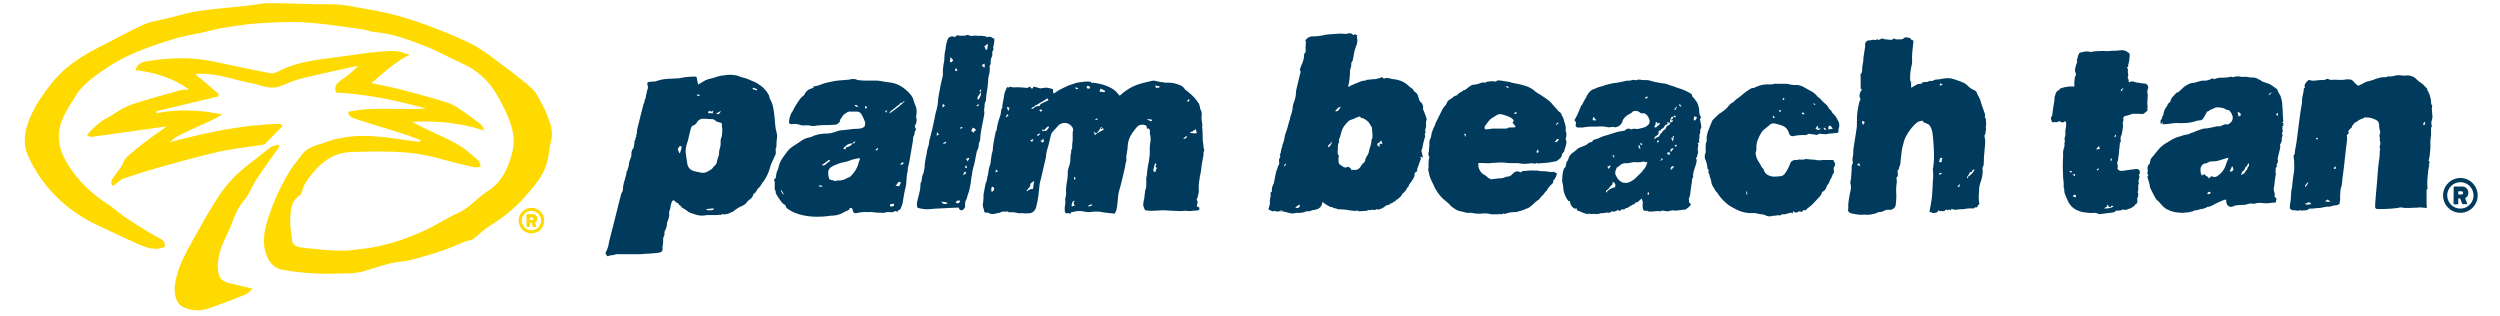 <?xml version="1.0" encoding="UTF-8"?> <svg xmlns="http://www.w3.org/2000/svg" fill="none" viewBox="0 0 443 56"><path d="M94.327 38.965a.208.208 0 00.201-.207.203.203 0 00-.2-.206h-.434v.413h.433zm-1.03-.914c0-.062.05-.118.119-.118h1.018c.39 0 .773.313.773.813 0 .388-.214.582-.421.7l.251.608a.117.117 0 01-.106.168h-.428c-.05 0-.1-.043-.113-.087l-.232-.663h-.246v.632c0 .062-.05.118-.119.118h-.377a.119.119 0 01-.12-.118v-2.056.003zm.867 2.744c.949 0 1.712-.77 1.712-1.711 0-.942-.76-1.705-1.712-1.705a1.7 1.7 0 00-1.713 1.705 1.71 1.71 0 001.713 1.71zm0-3.967a2.265 2.265 0 012.266 2.256 2.262 2.262 0 01-4.525 0 2.262 2.262 0 012.259-2.255zm-64.967 6.917c-1.832.785-3.438.06-5.01-.632-2.353-1.036-4.672-2.15-7-3.247a25.657 25.657 0 01-8.481-6.382c-1.546-1.767-2.728-3.719-3.708-5.805-.78-1.655-.726-3.485-.252-5.162.814-2.865 2.467-5.295 4.318-7.657 2.539-3.247 5.904-5.224 9.474-7.01 2.331-1.17 4.603-2.462 6.988-3.51 1.304-.572 2.784-.76 4.19-1.104 1.809-.444 3.603-.998 5.441-1.27 2.763-.413 5.556-.613 8.334-.92 1.38-.153 2.756-.463 4.135-.478 2.552-.029 5.107.115 7.658.168 1.398.029 2.803-.028 4.198.044 1.056.057 2.109.213 3.149.404 2.363.431 4.745.804 7.07 1.395 2.197.56 4.355 1.298 6.48 2.093 2.34.872 4.66 1.817 6.913 2.887 1.382.657 2.68 1.539 3.915 2.455 2.429 1.796 4.877 3.585 7.142 5.575.937.82 1.468 2.12 2.093 3.256.443.807.77 1.683 1.081 2.553.402 1.129.663 2.264.333 3.497-.276 1.026-.361 2.105-.556 3.156-.537 2.9-2.473 4.999-4.32 7.073-1.738 1.948-3.828 3.553-6.075 4.945-1.005.626-1.825 1.545-2.8 2.234-.42.297-1.03.322-1.533.519-1.304.513-2.577 1.12-3.903 1.564a75.087 75.087 0 01-5.584 1.648c-1.247.316-2.564.354-3.814.664-1.672.413-3.3.997-4.962 1.448a9.074 9.074 0 01-2.1.278c-2.014.05-4.037.144-6.045.038-2.03-.107-4.07-.316-6.062-.695-1.216-.231-2.124-1.195-2.586-2.333-1.103-2.694-.345-5.24.579-7.858a37.822 37.822 0 013.264-6.97c.688-1.138 1.562-2.167 2.367-3.237 1.059-1.404 2.758-1.642 4.254-2.19 2.712-.991 5.568-1.216 8.419-1.032 2.466.16 4.914.591 7.371.901.164.022.324.063.487.069.164.003.327-.025.553-.241-.98-.37-1.945-.782-2.94-1.098-2.901-.92-5.823-1.77-8.714-2.724-.528-.176-1.251-.407-1.267-1.24 4.597-.994 9.198-.215 13.773-.597-5.197-1.423-10.448-2.53-15.897-2.818-.421-.932.006-1.577.855-2.165 1.062-.732 2.049-1.567 3.054-2.534-.418.066-.842.113-1.254.204-2.991.67-5.992 1.304-8.968 2.049-1.235.31-2.41.857-3.604 1.317-1.713.657-3.265-.17-4.883-.479-3.265-.626-6.417-1.896-9.823-1.702-.091.007-.176.041-.302.07l4.123 3.49-.098.441-10.944 2.61.047.37c3.843-.773 7.67-.601 11.598.206-.506.29-.993.619-1.518.866-2.007.945-4.04 1.84-6.036 2.81-.638.309-1.194.794-1.753 1.253 6.41-1.704 12.849-3.09 19.495-3.268.166-.003.339.265.509.413-1.04 1.054-2.027 2.06-3.026 3.056a.94.94 0 01-.487.253c-2.483.388-4.997.629-7.445 1.167-3.352.738-6.668 1.66-9.976 2.577-2.41.667-4.799 1.414-7.168 2.215-.603.203-1.094.738-1.876 1.292-.355-.035-.474-.616-.248-1.03.471-.86 1.134-1.613 1.68-2.44.325-.484.463-1.131.871-1.51 1.081-1.004 2.235-1.93 3.407-2.83 1.2-.92 2.457-1.771 3.777-2.72-4.547.645-8.956 1.274-13.37 1.878-.218.028-.47-.179-.809-.323 1.085-1.254 2.203-2.314 3.633-3.059 1.075-.56 2.03-1.36 3.127-1.864 1.184-.548 2.463-.91 3.72-1.289a269.426 269.426 0 016.08-1.72c.393-.107.818-.1 1.509-.179-2.988-2.061-6.084-3.03-9.465-3.381.38-1.392 1.534-1.508 2.54-1.664 3.801-.598 7.61-.657 11.403.14 3.324.698 6.642 1.424 9.977 2.062.477.09 1.08-.166 1.555-.404 2.768-1.389 5.754-1.883 8.783-2.255 2.825-.344 5.63-.848 8.462-1.095 1.69-.147 3.444-.453 5.119.263.223.094.503.06.798.178-2.564 1.27-4.62 3.166-6.813 5.052 1.87.41 3.63.738 5.358 1.186 2.68.697 5.351 1.435 8 2.24.808.247 1.572.706 2.279 1.179a63.033 63.033 0 013.65 2.655c.34.263.541.707.708 1.19-4.132-1.43-8.32-1.771-12.827-1.58.87.444 1.552.803 2.24 1.141 1.961.951 3.988 1.793 5.87 2.875 1.32.76 2.48 1.817 3.652 2.809.273.231.308.738.452 1.117-.408.04-.848.194-1.225.106a205.233 205.233 0 01-6.524-1.652c-4.987-1.357-10.087-1.182-15.165-1.048-3.78.1-6.184 2.522-8.141 5.44-.374.56-.51 1.276-.764 1.915a.693.693 0 01-.23.31c-1.564.982-1.668 2.611-1.728 4.166-.047 1.236.195 2.477.312 3.72.09.944.813 1.27 1.567 1.354 2.235.256 4.478.506 6.722.585 1.442.047 2.9-.182 4.34-.35 3.607-.423 7.032-1.552 10.331-2.985 2.25-.976 4.308-2.387 6.543-3.4 2.001-.907 3.327-2.634 5.112-3.77 2.76-1.754 3.872-4.535 4.531-7.444.321-1.408.073-3.094-.399-4.495-.666-1.971-1.637-3.88-2.737-5.653-1.376-2.215-3.312-3.913-5.734-5.024-2.338-1.07-4.6-2.333-6.995-3.256-2.728-1.048-5.48-2.096-8.45-2.346-.917-.078-1.803-.444-2.721-.566-3.205-.429-6.407-.957-9.628-1.155-2.746-.168-5.521-.028-8.27.141-2.14.132-4.271.479-6.392.81-1.266.2-2.51.56-3.768.839-1.706.381-3.453.635-5.11 1.163-3.987 1.27-7.968 2.572-11.5 4.927-1.637 1.089-3.277 2.152-4.61 3.613-.355.388-.726.782-.993 1.23-.908 1.526-1.97 3-2.605 4.635-.905 2.337-.685 4.69.579 6.96 1.797 3.229 4.282 5.75 7.368 7.758 1.213.788 2.282 1.792 3.491 2.587 1.895 1.248 3.812 2.477 5.81 3.547.707.379 1.044.704.975 1.555" fill="#FFDA00"></path><path d="M44.751 51.146c-.471.41-.789.854-1.216 1.026-2.26.9-4.522 1.81-6.835 2.559-1.36.44-2.796.337-4.147-.273-1.405-.631-1.854-2.383-1.474-4.517.493-2.762 1.832-5.133 3.161-7.513 1.398-2.503 2.778-5.027 4.349-7.423 1.43-2.18 3.18-4.126 5.285-5.725 1.408-1.063 2.753-2.208 4.173-3.256.34-.25.868-.253 1.31-.372l.18.272c-1.367 1.946-2.772 3.866-4.085 5.85-.823 1.241-1.333 2.724-2.294 3.834-1.424 1.652-1.864 3.714-2.762 5.575-.98 2.033-1.967 4.116-1.785 6.51.11 1.454.569 2.136 1.98 2.48 1.272.31 2.551.597 4.157.973" fill="#FFDA00"></path><path d="M410.373 24.512v.074l.324.163v-.34l-.375.103h.051zm3.154 5.396a.95.95 0 00.301 0 .24.24 0 00.075-.091.242.242 0 00.021-.116c0-.074-.11-.14-.184-.222a8.09 8.09 0 00-.213.437v-.008zm16.07-8.315c-.331.502-.331.502.081.532 0-.177.199-.377-.081-.532zm-21.054 11.582l.507-.798-.066-.081-.331.31c-.051.067-.088.148-.132.214h-.052l.074.377v-.022zm4.411 2.536c-.162-.104-.28-.178-.383-.26-.103-.08 0-.103 0-.147l-.529.325v.074c.162 0 .316.044.47.044.155.009.309.009.464 0l-.022-.036zm-4.47.317v.082c0 .022.176.162.265.162.257 0 .507-.059.793-.096-.044-.089-.066-.192-.124-.222a2.83 2.83 0 00-.464-.148c0 .281-.25.23-.455.222h-.015zm10.939-15.123l-.28-.162c-.419.31-.992.355-1.396.739l-.64.362v.118c-.125.148-.301.266-.316.4 0 .317-.323.384-.463.583a3.03 3.03 0 00-.235.407c.257.192 0 .37-.059.429-.302.192-.118.428-.125.657 0 .43-.081.85-.125 1.28l-.199 1.7c-.073.65-.139 1.3-.213 1.95-.073.651-.184 1.42-.272 2.13-.051.428-.073.857-.147 1.278-.044.288-.154.562-.22.85a1.027 1.027 0 000 .222c-.055.49-.075.985-.059 1.478 0 .274-.133.503-.074.74 0 0 0 .058-.066.073a1.334 1.334 0 01-.735.252 4.39 4.39 0 00-.978.236h-.573c-.353.06-.735.155-1.059.207-.323.052-.595 0-.889.074a5.859 5.859 0 01-1.015.052.228.228 0 00-.125.037c-.316.325-.735.258-1.11.303-.176 0-.353.096-.478-.104l-.176.096s-.059.06-.081.06l-.809-.104h-.22a.527.527 0 01-.506-.382.533.533 0 01-.016-.224c0-.4.11-.791.147-1.19.037-.4.051-.895.088-1.346 0-.303.103-.606.147-.909.059-.517.103-1.035.169-1.545.066-.51.169-.983.213-1.478.019-.33.019-.66 0-.99a7.068 7.068 0 00-.044-.976c-.044-.31-.139-.68.162-.968.059-.06-.044-.252 0-.37.096-.584.221-1.16.301-1.737.228-1.707.442-3.415.669-5.122.074-.57.199-1.13.28-1.7.044-.325 0-.665.066-.99.066-.326.169-.828.25-1.242v-.303c.072-.115.156-.221.25-.318a.463.463 0 010-.547c.081-.096.117-.222.198-.318a4.6 4.6 0 01.375-.377.23.23 0 01.191-.037c.399.133.825.156 1.235.067.5-.052 1.008-.067 1.515-.09h.044c.375-.443.735.067 1.103 0a10.75 10.75 0 011.367 0h.618c.205 0 .463-.073.735-.088.246-.018.493-.003.735.045.228.078.422.232.551.436.218.241.465.455.735.635 0 0 .162-.044.243-.081.412-.207.816-.429 1.235-.62a2.89 2.89 0 01.478-.104l.529-.178h.11c.177-.074.361-.17.552-.229.191-.059.595-.177.897-.244.173-.04.351-.057.529-.051.232.027.467-.014.676-.119.111-.066.294 0 .441 0 .249-.015.496-.057.735-.126a2.935 2.935 0 011.331-.051c.245.02.491.02.735 0a2.242 2.242 0 011.868.68c.241.24.507.453.793.636a3 3 0 01.662.606c.13.134.273.256.426.362l-.066.133c.389.62.64 1.32.735 2.047.059.281-.073.636.228.813a3.812 3.812 0 00-.073.621c0 .503.095.99.103 1.479a2.71 2.71 0 01-.147.665 1.374 1.374 0 00-.059.377c.025.209.062.416.11.62a.403.403 0 00-.147.318v1.072c0 .333-.103.688-.117 1.028-.015.34 0 .739 0 1.153 0 .414-.052.687-.081 1.035-.03.347-.044.532-.089.79-.044.26-.102.473-.154.74.243.11.25.221 0 .643h.118a15.66 15.66 0 00-.243 1.64c-.115.89-.135 1.79-.059 2.684l-.176.044v1.604c0 .525 0 1.072.044 1.693-.441-.045-.816-.09-1.191-.119a3 3 0 00-.36.045c-.449 0-.89.044-1.331.051h-1.014a.362.362 0 01-.155 0 1.682 1.682 0 00-1.044 0 23.597 23.597 0 01-3.381.2c-.61.037-.735-.11-.669-.813a74.75 74.75 0 01.235-2.957c.096-.968.228-3.03.346-4.117.044-.399.117-.798.161-1.197.055-.335.07-.675.044-1.013 0-.207.147-.34.067-.554a.96.96 0 010-.643c.198-.459-.17-.902 0-1.338-.258-.407.125-.798 0-1.212a3.611 3.611 0 01-.162-1.043.964.964 0 00-.588-.916 3.405 3.405 0 00-.735-.296 5.77 5.77 0 00-.692-.14.54.54 0 00-.205.059v.081m-17.32-4.05l.47-.436-.051-.06c-.199.104-.426.185-.419.496zm1.551 3.629l.059-.037c0-.17 0-.333-.052-.495l-.294.266.287.266zm-11.836 13.74c-.044-.088-.059-.214-.117-.236-.25-.103-.383.089-.515.237.198.347.39 0 .632 0zm4.933-13.614c.169-.096.47-.148.375-.407-.096-.259-.309-.273-.471-.414a.67.67 0 01-.073.074c.051.244.11.488.169.74v.007zm-1.551 9.697c.264.118.463.06.603-.273.058-.148-.074-.37-.118-.555h-.118c-.132.274-.257.547-.389.828h.022zm1.999.57l.081.073a3.77 3.77 0 00.522-.354c.177-.163.169-.48.463-.555v-.14c.049-.144.106-.284.17-.422 0-.037.139-.037.147-.059 0-.177 0-.355.036-.54l-.331.2.067.163c-.177.192-.441.34-.464.525-.051.421-.588.495-.58.916l-.037.037c-.037.037-.074.104-.11.155h.036zm-6.983.206c.074-.038.145-.083.213-.133a.32.32 0 01.419 0c.044 0 .044.193.066.193.301 0 .412.25.588.436.074-.074.14-.126.191-.185a.358.358 0 01.086-.105.343.343 0 01.385-.035.79.79 0 00.823-.104c.313-.205.595-.454.838-.74.348-.433.599-.937.735-1.478.074-.192.162-.384.236-.576.073-.192.11-.281.169-.429a5.651 5.651 0 00-.927.237c-.39.134-.788.248-1.191.34-.356.043-.714.067-1.073.074a1.01 1.01 0 00-.345.118 1.39 1.39 0 01-.442.2 1.002 1.002 0 00-.867.576.827.827 0 00-.103.28 3.511 3.511 0 000 .74c.049.204.121.403.213.591h-.014zm-9.484-.148a.45.45 0 01-.103-.517.654.654 0 000-.377 1.158 1.158 0 01.419-1.145c-.019-.405.121-.8.39-1.102a4.18 4.18 0 00.441-.517l.662-.806a5.363 5.363 0 011.668-1.316 6.52 6.52 0 01.853-.524 6.357 6.357 0 011.088-.451c.162-.032.322-.074.478-.126.264-.111.54-.188.823-.23.471 0 .831-.361 1.28-.406.11 0 .198-.118.308-.155.478-.17.949-.355 1.426-.488.263-.041.529-.069.794-.081.493-.089.986-.207 1.471-.31a1.24 1.24 0 01.433-.045c.493.089.839-.355 1.302-.355.138.008.275.023.411.045l.427-.318a1.16 1.16 0 00.331-1.279 1.969 1.969 0 00-.53-.872c-.051-.037-.11-.118-.154-.11-.441.058-.735-.356-1.154-.37a3.252 3.252 0 00-1.029-.082c-.317.096-.611.288-.927.392-.316.104-.426.384-.735.355a1.65 1.65 0 01-.059.229c-.161.296-.331.576-.5.865a.798.798 0 01-.735.465c-.218 0-.435.04-.639.119a6.803 6.803 0 01-2.096.34c-.342.03-.686.03-1.029 0a7.14 7.14 0 00-1.522.133c-.426.044-.852.066-1.257.088v-.37h-.088c0 .082-.051.163-.081.274l-.316-.118.206-.126c-.147-.14-.096-.391.11-.569.044-.037.111-.118.096-.147-.081-.2 0-.304.14-.437a.638.638 0 00.08-.244 5.08 5.08 0 01.221-.813c.11-.258.316-.48.448-.739.133-.258.214-.495.486-.62.044 0 .073-.09.08-.148.091-.393.305-.745.611-1.006a5.48 5.48 0 00.382-.45s.044-.082.073-.082c.324 0 .5-.273.736-.45.235-.178.22-.208.33-.304a3.948 3.948 0 011.632-.96c.14-.038.302 0 .449-.038.39-.103.779-.229 1.176-.325.167-.047.341-.064.515-.052a2.71 2.71 0 001.397-.347c.176-.081.308-.096.396.11a3.462 3.462 0 011.471-.295 7.71 7.71 0 001.227-.096c.192 0 .39-.177.589 0 .044.037.154 0 .22 0 .39-.146.814-.174 1.22-.081.405.103.875-.052 1.265.059.595.17 1.228-.037 1.801.325.25.155.573.215.684.421l.61.23c.285.08.565.178.838.295.271.155.532.327.779.518.133.088.25.192.383.273a.635.635 0 01.264.429c.119.258.259.505.419.739.076.173.133.354.169.54.062.204.114.411.155.62.028.194.045.389.051.584 0 .296.052.592.066.887 0 .429.037.858.052 1.28v.125c0 .31.228.68-.228.872h.382l-.191.214c.169.074.169.17 0 .318s0 .214-.037.303c-.117.318.206.695-.139.998.286.31 0 .628 0 .954a1.4 1.4 0 01-.317 1.027s.037.177.059.244c0 .2-.044.392-.073.576a3.967 3.967 0 01-.111.43l-.301 1.285v.067c0 .022.11.229.074.295-.111.2 0 .51-.287.621.044.074.081.148.14.23l-.302.517h.066c0 .177-.036.347-.051.525a.816.816 0 000 .184c0 .052.059.104.059.156-.067.487-.147.968-.214 1.478a8.526 8.526 0 01-.103.887c-.095.356-.066.734.081 1.072.081.192 0 .458 0 .687 0 .052.118.103.177.163.059.059.294.251.088.458v.103c0 .296-.051.326-.353.333-.419 0-.838.096-1.257.11-.419.016-.735-.044-1.066-.058a3.253 3.253 0 00-.537 0c-.286 0-.595.2-.852.133-.655-.148-1.213.244-1.838.222a8.388 8.388 0 00-1.287.096 1.796 1.796 0 00-.36.133.842.842 0 01-1.051-.193 1.17 1.17 0 01-.221-.739c0-.244-.095-.28-.316-.207-.782.29-1.54.643-2.264 1.057a2.87 2.87 0 01-.676.193h-.111c-.485.406-1.132.325-1.676.547-.228.096-.544 0-.735.162-.191.163-.573.118-.831.259a1.13 1.13 0 01-.367 0c-.214.044-.43.074-.647.089-.397 0-.794-.052-1.176-.074a5.216 5.216 0 01-1.522-.466 2.66 2.66 0 01-.824-.554c-.316-.296-.588-.643-.882-.961-.103-.104-.25-.163-.323-.274a7.575 7.575 0 01-.507-.85c-.17-.303-.287-.635-.478-.924a2.348 2.348 0 01-.25-.901c-.052-.26-.133-.51-.206-.74a3.847 3.847 0 01-.162-.576c0-.104.074-.23.132-.384m-9.123-1.013c.044.096.074.177.11.266.111-.133.206-.244.294-.362l-.051-.067-.353.163zm-4.83.273a.3.3 0 00.103.215c.074.05.161.078.25.081 0 0 .066-.081.066-.133a.17.17 0 00-.036-.066.168.168 0 00-.059-.045 2.976 2.976 0 00-.324-.052zm8.087-6.4c-.066.184-.11.325-.155.465h.067c.051-.14.47-.133.088-.488v.022zm-.559 4.205h-.081c-.242.178-.272.288-.059.488l.14-.458v-.03zm1.514-12.078l.368.193c-.169-.31-.169-.31.14-.4-.111-.221-.111-.221-.508.207zm-8.086 15.22c.073-.407.073-.407-.449-.289l.449.288zm-.419 3.54l.492.222c.184-.178.192-.252-.036-.436-.228-.185-.265.184-.456.214zm4.852-8.397l-.184-.48c-.198.222-.338.392-.485.562l.059.051.61-.133zm1.896 10.348c-.308.045-.404-.17-.477-.443l-.214.162c.039.048.08.092.125.133l-.632.355c.794.096 1.662-.148 1.691-.428-.206 0-.456-.104-.493.221zm6.462-20.474c.056.178.09.361.103.547 0 .525-.051 1.042-.066 1.567 0 .185.044.37.044.554 0 .185-.044.237-.044.355.014.1.041.196.081.288l-.581.503c-.294.259-.632.133-.963.118h-1.117a1.09 1.09 0 00-.294.096 6.373 6.373 0 01-.934.274c-.25.037-.441.148-.441.406a2.65 2.65 0 010 .488c-.028.113-.07.223-.125.325.044.214.066.432.066.65-.051.481-.139.954-.228 1.427 0 .111-.117.207-.147.318a1.58 1.58 0 00-.051.362c-.001.216.016.43.051.643-.125.052-.279.111-.147.333v.052c-.161.177-.044.406-.095.606a4.829 4.829 0 00-.081.739c-.044.377-.088.74-.14 1.13a1.605 1.605 0 01-.103.54c-.162.296 0 .547 0 .821a.637.637 0 010 .288.385.385 0 00.184.48c.225.123.484.165.735.119a90.525 90.525 0 011.978-.266c.181-.037.366-.052.551-.044a.574.574 0 01.424.3.584.584 0 01.017.52l-.147.251c.037.082.125.178.11.266-.044.289-.125.57-.198.887 0 0 .051 0 .051.037s.103.237 0 .4a1.316 1.316 0 00-.066.517c.029.247.014.497-.044.739-.125.266.125.429.052.658-.074.229 0 .37-.147.54-.148.17 0 .221 0 .332a2.13 2.13 0 01-.074.584.66.66 0 01-.375.273c0 .06 0 .14-.073.178-.184.157-.38.298-.589.421-.227.118-.507.148-.735.274-.228.125-.522 0-.772 0-.073 0-.139.066-.213.088a.9.9 0 01-.323.104c-.133 0-.258-.104-.368.051a1.225 1.225 0 01-.25-.118c-.103.281-.389.362-.676.407-.287.044-.632.081-.948.118-.449.06-.897.14-1.338.155-.206 0-.405-.155-.611-.2a4.39 4.39 0 00-.624 0 3.053 3.053 0 01-.368 0 12.886 12.886 0 01-1.507-.177 6.088 6.088 0 01-1.147-.458 3.184 3.184 0 01-1.073-1.027 2.834 2.834 0 01-.324-.606 11.459 11.459 0 01-.529-1.287 3.588 3.588 0 01-.051-.739.417.417 0 00-.103-.162v-.584c0-.17 0-.473-.044-.74a4.187 4.187 0 01-.059-.642c0-.555-.052-1.117-.052-1.671s0-1.183.052-1.774v-.939c.024-.212.063-.421.117-.628.12-.248.161-.526.118-.798-.037-.126.066-.274.073-.407 0-.266-.11-.569 0-.776.192-.406.045-.805.103-1.205.059-.399.125-.739.147-1.138a1.754 1.754 0 00-.161-.525l-.213.126a.462.462 0 01-.346.122.457.457 0 01-.323-.174.246.246 0 00-.192-.037c-.264.074-.507.266-.801.126h-.059c-.169.044-.367.155-.456-.104-.088-.258-.316-.59 0-.916.081-.096.067-.274.089-.414.059-.384.103-.776.161-1.168.059-.392.147-.88.214-1.323v-.347c0-.111.095-.34.139-.51a1.66 1.66 0 00.074-.26.925.925 0 01.36-.487c.14-.096.368-.11.331-.34a5.398 5.398 0 012.61-.4v-.642c0-.377.08-.74.117-1.124.383-.384 0-.776 0-1.16.031-.274.09-.544.177-.806 0-.11.081-.214.11-.318.029-.103.081-.273.125-.436-.184-.162 0-.391.051-.606a2.13 2.13 0 01.192-.613c.08-.207.198-.392.47-.348h.051a2.467 2.467 0 011.596-.081h.103c.254-.061.512-.108.772-.14.485 0 .977-.045 1.47-.052.117 0 .235.052.353.044.382 0 .735-.044 1.139-.066.405-.023.735 0 1.059-.045a3.31 3.31 0 01.389-.037c.421-.058.849.036 1.206.266.191.148.441.222.434.525a6.53 6.53 0 01-.059.74 3.81 3.81 0 01-.184.975c-.066.163.088.45-.22.503 0 0-.044.103 0 .118.272.214.095.517.139.776a1.6 1.6 0 01-.036.998v.052c.279.155.058.495.294.739.485-.421.963 0 1.47.044.507.045.772.126 1.161.148a.69.69 0 01.714.683.7.7 0 01-.089.352 1.542 1.542 0 00-.058.458h-.059M194.027 21.26l.507-.074c-.132-.266-.213-.266-.507.074zm-3.749 10.651l.367-.325-.33-.244v.57h-.037zm20.143-13.918c.287.111.257-.177.375-.273-.037-.045-.088-.133-.103-.126-.169.074-.338.155-.272.4zm-32.177 2.728l.088.059.389-.326-.25-.221-.227.488zm-1.677 9.335l-.235.45a3.39 3.39 0 00.382-.08s.096-.119.081-.133a1.66 1.66 0 00-.228-.237zm7.741-6.298l-.058-.096c-.132.039-.26.088-.383.148-.051 0-.066.118-.095.185-.03.066.169.066.22.037.114-.081.22-.173.316-.274zm-.044-4.36a.62.62 0 00-.08.133l.264.295.287-.34-.471-.088zm9.293 17l-.044-.163c-.177 0-.353.052-.53.096-.044 0-.059.126-.125.289l.699-.222zm-2.992-20.91c0 .369.242.295.389.302l.103-.192-.492-.11zm-7.455 9.224l-.044-.074-.537.251.361.266.22-.443zm-4.22-5.618l-.499-.14.279.74c.088-.245.154-.422.22-.585v-.015zm30.796 5.551c.279-.096.61-.125.683-.524a.898.898 0 00-.683.524zm-5.551-3.444l-.786-.11v.14c.133.046.263.1.389.162.258.155.339.118.427-.192h-.03zm.611-6.054c0 .192.066.326.11.518.162-.34.536.133.654-.34l-.735-.178h-.029zm-20.232 9.661l-.132.104a1.1 1.1 0 00.221.288c.102.074.205.066.323-.074.118-.14 0-.362-.103-.577-.088.17-.147.296-.22.451l-.089-.192zm8.682-9.24c-.139-.302-.382-.45-.529-.317-.147.133-.118.318-.073.355a.46.46 0 00.602-.037zm-2.734 20.845c-.287-.459-.28-.532 0-.799-.162-.088-.449.104-.478.333-.03.23-.081.288-.096.444-.014.155.074.17.096.162.139 0 .279-.089.441-.14h.037zm4.58-20.696c-.074.155-.125.25-.169.362a.522.522 0 000 .184h.47c.228.156.375.097.529-.133l-.816-.436-.014.022zm-19.122 17.37c-.117.08-.227.118-.235.162-.033.2-.033.405 0 .606.059.222.11.215.25 0 0 0 .088 0 .096-.051.078-.132.128-.278.147-.43 0-.095-.155-.184-.25-.302l-.008.014zm9.388-9.824l.221-.229c.116-.131.224-.27.323-.414v-.177c0-.06-.139 0-.183 0-.163.1-.308.227-.427.377-.162.266-.338.244-.617.066.051.163.088.266.117.37.434-.133.434-.133.574 0l-.008.007zm25.613.318c.257 0 .529.044.808.044.28 0 .397 0 .28-.303-.052-.133-.074-.28-.11-.414a3.1 3.1 0 00-.405.23c-.132.096-.213.295-.434.17 0 0-.102.11-.139.177a.195.195 0 000 .096zm-6.212 5.987c.085-.12.152-.252.198-.392 0-.073-.117-.162-.228-.295-.11.436-.22.783-.286 1.138-.066.355.073.473.389.429 0-.111 0-.252.037-.326.206-.258.228-.45-.11-.554zm-9.682-7.051c.015.026.032.05.051.074a6.11 6.11 0 01-.617.864c-.066.067-.397.267-.537-.088l-.154.177.228.104-.044.25.073.053c.107-.12.225-.23.353-.326.346-.2.735-.377 1.051-.569.155-.088.213-.222 0-.325l-.316.163-.059-.082c.081-.088.155-.184.243-.295h-.272zm-10.851-3.696c.11-.17.169-.34.287-.407.426-.236.875-.436 1.316-.643-.103-.362-.147-.377-.405-.2l-.044.045-1.022.606-.735.436-.066-.044c-.088.104-.132.2-.206.244-.073.044-.286.14-.426.229s-.066.096-.103.148c-.037.052.125.059.169.044a1 1 0 00.287-.162 1.024 1.024 0 01.956-.296h-.008zm-2.308 15.049c.411-.066.639-.473 1.066-.347.037 0 .139-.134.169-.222.029-.089 0-.185 0-.281.044-.325.103-.643.154-.954-.206.14-.397.252-.558.385a.493.493 0 00-.14.251c0 .111 0 .259-.059.348-.154.229-.353.436-.529.65a.963.963 0 00-.111.17h.008zm15.585 3.984c-.412-.044-.816-.081-1.213-.133-.397-.052-.934-.11-1.39-.207a6.816 6.816 0 00-1.646.066 6.301 6.301 0 01-1.052-.073 3.757 3.757 0 00-2.021.059 1.026 1.026 0 01-.309 0c0 .28-.162.362-.426.221a.514.514 0 00-.28 0c-.272.052-.375-.051-.419-.317a3.74 3.74 0 01.066-1.28c.023-.26.023-.522 0-.783a.558.558 0 010-.243c.14-.424.185-.873.133-1.316.015-.638.087-1.274.213-1.9.073-.464.103-.934.088-1.404a3.99 3.99 0 01.199-.954 4.36 4.36 0 00.279-1.744c.009-.278.053-.554.132-.82a.83.83 0 000-.244c0-.045-.036-.119 0-.14.294-.393.125-.85.206-1.272.037-.203.059-.408.066-.614v-1.249c.012-.122.032-.243.059-.362.088-.473-.213-.74-.507-1.02a1.582 1.582 0 00-2.205.244c-.295.355-.633.665-.934 1.02a1.21 1.21 0 00-.243.473c-.176.658-.323 1.33-.492 1.996-.103.384-.236.739-.316 1.153-.081.414-.067.643-.125.96-.059.318-.169.74-.25 1.058-.184.798-.361 1.596-.544 2.387-.074.31-.177.613-.243.917-.066.303-.073.495-.103.739-.066.584-.11 1.168-.191 1.752a14.873 14.873 0 01-.309 1.552 1.989 1.989 0 01-.345.902 1.33 1.33 0 01-.86.51l-.853.036c-.059 0-.125-.036-.191-.044a2.504 2.504 0 00-.331 0h-.669a4.616 4.616 0 00-1.625-.163c-.088 0-.213-.096-.331-.162-.117-.067-.227.118-.301.081a1.018 1.018 0 00-.838.089c-.346.126-.735.155-1.051.259a1.996 1.996 0 01-.735 0c-.162 0-.302-.148-.464-.193a.439.439 0 00-.272 0 .353.353 0 01-.29-.064.359.359 0 01-.143-.261 1.863 1.863 0 00-.14-.554 1.918 1.918 0 010-1.057c0-.2 0-.4.044-.606a4.706 4.706 0 010-.65c.11-.644.235-1.287.353-1.93v-.059a1.95 1.95 0 00.265-.783c.044-.422.22-.836.242-1.257.049-.443.155-.878.316-1.294.057-.21.091-.425.103-.643.059-.399.103-.798.177-1.19.044-.258.139-.517.191-.739v-.318c.059-.458.117-.909.198-1.36.081-.45.191-.96.287-1.441v-.118c.257-.266.199-.629.279-.954.081-.325.162-.739.265-1.057.103-.318.25-.739.353-1.101.066-.251.066-.525.125-.784.059-.258.132-.295.176-.45.044-.156 0-.207 0-.31.111-.651.265-1.294.338-1.945a4.48 4.48 0 01.434-1.153c.072-.099.156-.188.25-.266.052.148.074.2.096.259.213-.422.544-.111.816-.119a12.81 12.81 0 012.389.097.4.4 0 00.176-.052l.486-.193c.044.148.066.237.088.318h.36c0-.25.096-.34.346-.266.25.074.499.148.735.207l.264.067a6.811 6.811 0 011.088-.133c.324.049.644.123.956.222.162.036.228.073.176.258a.621.621 0 000 .303c.089.296.111.288.353.111.308-.218.63-.416.963-.591.471-.244.949-.48 1.434-.688.36-.148.735-.229 1.095-.377a6.141 6.141 0 011.471-.258 4.823 4.823 0 011.22-.037c.051 0 .14 0 .154.059.118.236.316.133.493.14.212.021.423.054.632.096l.581.111a7.773 7.773 0 012.257.939c.273.19.521.417.735.673.147.14.272.31.412.473.435-.394.897-.757 1.382-1.087a9.11 9.11 0 012.742-1.168c.573-.125 1.147-.295 1.72-.414a1.64 1.64 0 01.566.06c.243.044.478.11.735.155.257.044.382.037.574.059.073 0 .139.074.213.081h.639c.281-.002.561.017.838.06.41.078.811.194 1.199.347.386.131.716.392.933.739.096.17.324.251.486.392.352.31.735.613 1.036.946.28.27.527.572.735.901.251.299.402.668.434 1.057a.386.386 0 00.066.252c.225.375.298.821.206 1.249.002.496.052.991.147 1.478.011.049.011.1 0 .148a1.357 1.357 0 000 .62c.059.74.044 1.435.081 2.152.063.364.105.732.125 1.101 0 .274.294.584 0 .784v.547c0 .162-.088.465-.132.739-.045.273-.14.702-.192 1.05-.051.347-.088.812-.154 1.219-.066.407-.191.843-.221 1.264a8.586 8.586 0 00-.154 1.678c.047.485-.013.975-.176 1.434 0 .081 0 .177-.059.258a.628.628 0 00-.11.207c-.022.074 0 .163 0 .193.257.258.11.54.044.805-.066.266.036.429.242.429 0 0 .052 0 .074-.052l.044.096a.35.35 0 01-.111.501.34.34 0 01-.183.046c-.471 0-.934.096-1.397.111-.25 0-.5-.052-.735-.052s-.684.06-1.029.052c-.346-.007-.846-.037-1.265-.059-.551 0-1.102-.089-1.661-.081-.559.007-1.272.081-1.904.088-.369 0-.737-.022-1.103-.066a.28.28 0 01-.198-.118 2.462 2.462 0 01-.316-.858c.029-.374.091-.745.183-1.108.066-.451.096-.91.169-1.36.037-.237.125-.459.184-.695v-.281c.022-.407.022-.814 0-1.22.037-.2.088-.399.11-.599.059-.502.103-1.012.17-1.478.044-.303.132-.606.191-.909 0-.192.044-.384.066-.576.022-.193.081-.577.095-.865.015-.289 0-.6 0-.902 0-.303.045-.57.059-.85a3.762 3.762 0 00-.044-1.811.37.37 0 010-.155c.037-.444.044-.444-.272-.799l-.154.163c-.044-.081-.125-.17-.118-.236.052-.34-.198-.43-.419-.48a1.31 1.31 0 00-1.47.539 9.055 9.055 0 00-.993 1.404 4.512 4.512 0 00-.5 1.76c0 .258-.036.517-.066.738-.029.222-.125.74-.169 1.072a1.536 1.536 0 000 .488c.025.252-.016.507-.117.74-.074.25-.074.531-.133.79-.154.68-.323 1.36-.485 2.04-.118.488-.243.976-.368 1.478-.088.326-.198.643-.264.969a6.815 6.815 0 00-.103.739c-.037.406-.074.82-.125 1.227a8.705 8.705 0 01-.191 1.146 2.715 2.715 0 01-.316.613m-73.515-20.903v-.185c-.147 0-.294-.067-.441-.081 0 0 0 .14-.059.221l.485.045h.015zm2.926 3.141c.301.222.639.081.83-.465l-.83.465zm7.204-4.102c.052-.14.074-.266-.147-.31-.22-.045-.235-.104-.36-.14a.336.336 0 00-.191 0 .171.171 0 00-.045.07.184.184 0 00-.007.084.333.333 0 00.162.111l.588.185zm-8.63 4.014l.83.044c0-.133.052-.23.066-.325.015-.096 0-.156 0-.23-.117.267-.389.304-.735.09-.059.11-.11.228-.206.42h.045zm-.331 17v.06c.081.05.154.14.235.147.203.015.407.015.61 0 .131-.004.261-.032.382-.081.059 0 .081-.119.118-.185a.178.178 0 00-.081-.06l-1.235.126-.029-.007zm-4.735-9.868c.052-.051.096-.074.103-.103a8.8 8.8 0 00.272-.968.272.272 0 00-.147-.222.3.3 0 00-.264.088 4.136 4.136 0 00-.287.474l.323.739v-.008zm6.999.207a3.96 3.96 0 01.088-.901c.121-.33.19-.677.206-1.028a2.634 2.634 0 01.235-1.375v-.11c0-.208.044-.415.044-.622a6.127 6.127 0 000-.635 2.502 2.502 0 01-.066-.503c.044-.31-.051-.458-.367-.502-.111 0-.214-.067-.316-.082-.405-.081-.618-.524-1.081-.517-.463.007-1.037-.06-1.559-.067a1.272 1.272 0 00-1.066.592 1.288 1.288 0 01-.779.643.353.353 0 00-.198.177 4.082 4.082 0 00-.206.599c-.155.606-.287 1.22-.434 1.826-.103.377-.257.739-.323 1.123a3.797 3.797 0 00-.074 1.08c.066.672.199 1.345.294 2.01.062.37.262.703.559.931.201.147.428.255.669.318.316.096.654.133.985.207a1.74 1.74 0 001.47-.207l.39-.237a1.1 1.1 0 00.353-.266c.141-.195.301-.376.478-.54a1.17 1.17 0 00.36-.857c0-.081.066-.17.088-.259l.265-.835h.051l-.066.037zm-3.668-12.41l.999-.591c.195-.121.402-.22.618-.296.39-.126.794-.207 1.191-.325.397-.118.684-.237 1.036-.303.353-.067.853-.119 1.28-.178a5.572 5.572 0 011.786.133c.221.045.419.17.632.23.338.103.691.17 1.029.295.339.126.78.325 1.162.495a4.5 4.5 0 01.544.237c.368.23.735.473 1.073.74.455.404.838.884 1.132 1.418.118.17.096.429.177.628.191.343.354.702.485 1.072.154.648.267 1.305.338 1.966.088.688.103 1.383.199 2.07.059.48.235.946.279 1.427a6.459 6.459 0 01-.096 1.057c0 .347 0 .694-.044 1.034v.052c-.25.318 0 .688-.11 1.02a.752.752 0 010 .177c-.294.644-.61 1.28-.882 1.937-.108.426-.241.846-.397 1.257a7.222 7.222 0 01-.912 1.663c-.316.332-.47.842-.823 1.108-.353.267-.39.85-.867 1.02 0 0-.059.082-.067.133a1.64 1.64 0 01-.735.961 3.597 3.597 0 00-.625.673c-.234.2-.5.36-.786.473a6.428 6.428 0 00-1.382.88c-.133.125-.361.133-.515.244a2.45 2.45 0 01-1.47.288h-.14c-.103.259-.294.081-.434.096a5.99 5.99 0 01-.735.052h-1.397c-.147 0-.294.051-.441.066a3.743 3.743 0 01-1.771-.221 6.03 6.03 0 01-1.11-.43 6.41 6.41 0 00-1.118-.746c-.073 0-.103-.17-.169-.244a3.123 3.123 0 00-.294-.229s-.118-.044-.118-.066c0-.289-.279-.23-.397-.355-.117-.126-.257-.207-.367-.325-.11-.119-.272-.096-.39.103a3.089 3.089 0 00-.309 1.146c-.044.251-.169.495-.213.739-.044.244 0 .414 0 .62-.03.217-.08.43-.147.636-.081.26-.184.51-.257.74v.362a6.39 6.39 0 01-.191.636c-.081.243-.294.51-.25.739.088.436-.28.739-.228 1.16.009.412-.025.823-.103 1.227v.503c-.088.473-.228.48-.669.606-.797.105-1.6.167-2.404.185a10.1 10.1 0 01-1.338.08h-3.396a1.329 1.329 0 00-.735.112 3.07 3.07 0 01-.53.066c-.235.052-.47.119-.735.185a4.522 4.522 0 01-.264-.458.257.257 0 01-.028-.119.26.26 0 01.028-.118c.31-.572.507-1.2.58-1.848.735-2.816 1.426-5.647 2.147-8.47.069-.183.155-.359.257-.525a.75.75 0 00.052-.28 5.909 5.909 0 01.294-1.598c.11-.384.213-.783.316-1.175.044-.177 0-.406.125-.532.125-.125.125-.458.242-.672.07-.269.112-.544.125-.821.096-.347.243-.68.353-1.02.042-.121.062-.249.059-.377a1.637 1.637 0 01.353-1.16c.125-.156.066-.459.147-.666.081-.207-.066-.613.228-.835-.169-.28.316-.495.088-.783.235-.274.118-.614.184-.924.176-.74.375-1.53.566-2.3.191-.768.353-1.367.515-2.054.073-.325.308-.599.264-.968 0-.104.184-.23.177-.348.029-.29.088-.578.176-.857 0-.303.162-.591.213-.894a.94.94 0 00-.044-.473c-.147-.436 0-.636.441-.621.096 0 .199-.052.294-.06.096-.007.331 0 .485 0 .155 0 .471-.147.736-.206.377-.111.763-.19 1.154-.237.794-.074 1.595-.074 2.389-.14.434-.037.868-.156 1.301-.207a16.632 16.632 0 011.573-.089c.25 0 .375.155.383.436.045.32.114.636.206.946m33.331 5.041c.066-.185.111-.318.162-.45l-.368.147c.081.118.125.192.206.303zm-1.47 6.29l-.059-.066-.382.318c.242.214.323.162.441-.252zm-3.507-7.303a.147.147 0 000-.059 2.339 2.339 0 00-.294-.31c-.059-.037-.176 0-.264 0-.089 0 0 .185 0 .192.168.067.34.123.514.17l.044.008zm-13.578 14.724l-.14.067c.133.229.258.458.39.68l.118-.067c-.118-.229-.243-.45-.368-.68zm6.543-.739c.131.06.27.101.412.126.119-.015.235-.047.345-.096-.323-.2-.735-.192-.735 0l-.022-.03zm8.675-13.925l-.353-.266h-.074c0 .17 0 .34.059.51l.368-.274v.03zm6.395 9.912c-.095-.407-.294-.074-.426 0s-.088.148-.132.221a.654.654 0 00.286 0 1.04 1.04 0 00.272-.221zm-2.396 7.62c.122.008.245.008.367 0 .112-.02.223-.047.331-.081v-.414a1.646 1.646 0 01-.294.067c-.389 0-.389 0-.404.436v-.008zm.985-3.651l.632.081a5.23 5.23 0 00.258-.532c0-.066 0-.163-.067-.23-.066-.066-.117 0-.176 0-.346.082-.368.466-.647.659v.022zm-11.762-4.62c-.449.333-.883.643-1.309.946a.622.622 0 00.735-.148 3.47 3.47 0 01.552-.443c.213-.118.183-.214.051-.355h-.029zm10.608-8.175a15.615 15.615 0 002.793-2.217c-.36 0-.441.465-.794.303-.088.347-.426.428-.654.628a4.336 4.336 0 01-.735.614 1.613 1.613 0 00-.618.68l.008-.008zm-9.344 11.937v-.096a2.929 2.929 0 001.941-.436c.14-.088.353-.081.47-.184a5.552 5.552 0 001.375-1.96c.154-.34.14-.738.382-1.056 0-.052 0-.2-.073-.288-.074-.09-.118-.052-.177 0-.419.088-.845.17-1.264.288a6.806 6.806 0 01-1.397.428c-.359.053-.709.16-1.036.318-.351.12-.691.271-1.015.451a1.191 1.191 0 00-.639.946c-.015.406.04.81.161 1.198a.305.305 0 00.184.162l1.059.274.029-.044zm2.801-6.66c-.252.017-.5.072-.735.163a7.758 7.758 0 00-.868.74c.169.066.25.118.339.14.088.022.227-.081.117-.31l.228-.06c.176-.055.347-.122.515-.2.183-.103.382-.214.382-.472.316.081.522-.037.573-.414l-.566.421.015-.007zm8.109 11.923l-.059.266c-.309-.362-.588-.088-.882 0a3.098 3.098 0 01-.456 0 2.197 2.197 0 00-.993.104.913.913 0 01-.426 0c-.563.007-1.126-.03-1.683-.111-.272-.052-.515 0-.78 0a6.364 6.364 0 00-2.043.177c-.397.082-.611-.103-.684-.517-.052-.288-.154-.48-.522-.37-.059.266-.265.392-.537.488-.272.096-.61.333-.926.466a4.25 4.25 0 01-1.625.377c-.353 0-.698.081-1.051.11a10.27 10.27 0 01-1.264.075c-.85.033-1.7-.027-2.537-.178a9.926 9.926 0 01-2.073-.628 6.72 6.72 0 01-1.014-.614.662.662 0 01-.338-.532c0-.051-.096-.11-.155-.155a1.955 1.955 0 01-.397-.288 8.399 8.399 0 01-.625-.828 9.977 9.977 0 01-.522-.835.667.667 0 01-.044-.4 1.702 1.702 0 01-.191-.465v-1.25c0-.051-.073-.095-.073-.147 0-.052-.133-.274.103-.4.235-.125.169-.347.213-.546.028-.361.128-.713.294-1.035.072-.163.121-.334.147-.51.096-.377.229-.744.397-1.094.275-.458.579-.898.911-1.316a6.41 6.41 0 01.471-.606c.163-.18.346-.34.544-.48.529-.362 1.066-.695 1.595-1.057a3.72 3.72 0 011.625-.695c.256-.068.503-.167.735-.296a6.89 6.89 0 012.323-.37 5.857 5.857 0 001.831-.443c.356-.102.724-.16 1.095-.17l1.757-.214c.345 0 .698 0 1.044-.06a1.198 1.198 0 00.933-.428 1.16 1.16 0 00.052-.74 5.208 5.208 0 00-.375-.871 5.199 5.199 0 00-.272-.54 1.031 1.031 0 00-.926-.429h-1.176a.93.93 0 00-.412.133 7.221 7.221 0 00-.684.48.736.736 0 00-.176.26c-.147.288-.427.502-.449.872 0 .2-.558.569-.735.576l-1.242.067c-.574 0-1.154 0-1.728.059-.331 0-.654.104-.978.104-.323 0-.602-.082-.896-.111h-.537c-.273.03-.548.015-.816-.045a3.123 3.123 0 00-1.603-.17.389.389 0 01-.456-.421 4.457 4.457 0 01.383-1.478c.036-.096.132-.163.176-.252.199-.362.368-.739.581-1.079.265-.45.555-.883.867-1.3.188-.214.395-.41.618-.585 0 0 .059 0 .066-.037a1.852 1.852 0 011.279-1.16l.412-.17-.147-.155c.323-.074.662-.133.992-.237.331-.103.772-.288 1.169-.399.397-.11.735-.17 1.081-.244.345-.074.735-.155 1.147-.2.735-.073 1.419-.11 2.124-.184a2.106 2.106 0 011.029-.06c.207.089.425.149.647.178.397.044.802.06 1.199.067h1.999c.376.035.749.091 1.118.17l1.36.192a4.772 4.772 0 011.691.62 6.735 6.735 0 011.845 1.627c.238.301.399.656.47 1.035.076.253.172.5.287.739.233.59.282 1.237.14 1.855a.415.415 0 000 .251 1.858 1.858 0 01-.206 1.478.377.377 0 000 .311.488.488 0 010 .695.232.232 0 00-.059.162 1.49 1.49 0 01-.206.74c-.069.24-.104.489-.103.739-.081.495-.169.983-.25 1.478-.036.23-.073.458-.117.68-.14.784-.243 1.582-.449 2.343-.11.414-.088.835-.184 1.227-.213.887-.08 1.804-.33 2.683-.169.584-.25 1.198-.361 1.796-.058.303-.073.621-.147.917-.061.212-.138.42-.228.62a1.742 1.742 0 01-.154.407 1.472 1.472 0 01-.367.252l-.074-.074m11.101-14.739v.429l.382-.348-.382-.08zm3.205-4.043l-.449.318c.258.066.515.133.449-.318zm.47-2.506l-.161-.066-.169.31.242.096.088-.34zm-6.248 9.15c-.162.09-.339.186-.522.274v.074l.257.052a.196.196 0 010-.06l.272-.088v-.251h-.007zm3.55 4.236h-.11l-.044.451h.206c.242-.177 0-.295-.052-.429v-.022zm-5.234-5.3l.397-.14-.22-.429h-.089c0 .178-.051.355-.088.57zm3.426-11.966c-.221.414-.221.414.154.547.243-.259-.066-.355-.154-.547zm-2.404 6.889l.051.073.419-.302-.367-.326-.103.555zm4.102 11.464l-.228.11-.213.562.573-.391c-.051-.111-.095-.192-.132-.281zm.434-1.796c-.052-.252.382-.451.132-.65l-.485.214.353.436zm2.463-17l.455.406a2.8 2.8 0 00.074-.473c0-.089-.081-.178-.125-.274l-.221.148c-.066.06-.125.133-.183.192zm-5.058-.954l-.53-.555c0 .377-.044.643-.058.902h.294c.081-.096.161-.2.294-.347zm1.22 24.924a.644.644 0 00-.625.059c-.081.06-.103.192-.154.296.107.038.218.063.331.074.242 0 .353-.185.448-.43zm-3.352.185c.154.125.287.325.463.37.213.015.426-.005.632-.06a.585.585 0 010-.118 2.196 2.196 0 00-1.103-.192h.008zm7.756-27.43c.019.127.046.253.081.377 0 .052.095.133.124.118.03-.015.17-.074.177-.133.051-.273.081-.554.118-.843l-.089-.08-.683.605.308-.074-.036.03zm-.699 8.1l-.066-.05c-.088.125-.184.25-.265.376a1.43 1.43 0 01-.176.274.473.473 0 000 .65 2.22 2.22 0 00.529-1.25h-.022zm-1.301 6.845c.243-.044.471-.14.287-.406-.096-.14-.331-.178-.508-.259l-.051.081.088.2-.073-.037a.891.891 0 00-.184.296c0 .044.132.125.206.184.073.06.184.119.309.207 0-.088-.045-.17-.074-.266zm2.411-16.69c.522-.273.853.148 1.25.274a8.68 8.68 0 01-.095 1.005 1.477 1.477 0 00-.059.865c0 .044-.052.126-.081.192-.03.067-.074.052-.081.089a1.704 1.704 0 00-.059.599.703.703 0 01-.14.554 2.148 2.148 0 00-.132.613c-.037.296.052.6-.176.865-.059.067 0 .215 0 .325a3.76 3.76 0 01-.155 1.338 4.224 4.224 0 00-.125 1.02c-.058.57-.095 1.139-.191 1.7-.11.604-.184 1.214-.22 1.826v.052c-.302.355-.177.806-.265 1.212-.088.407 0 .65 0 .968-.051.436-.147.873-.228 1.309-.081.436-.22 1.034-.309 1.552-.088.517-.125.842-.176 1.256 0 .259-.037.51-.074.74a1.152 1.152 0 01-.125.302s-.044 0-.044.045a7.124 7.124 0 01-.081.798 3.223 3.223 0 01-.213.562 2.1 2.1 0 00-.088.17c-.081.392-.154.79-.235 1.183a11.529 11.529 0 01-.412 1.759 12.2 12.2 0 00-.235 1.345c-.155.576-.147 1.19-.279 1.774-.067.288-.125.599-.184.872-.059.274-.243.68-.331 1.027a2.997 2.997 0 01-.294.806c-.101.3-.133.618-.096.931 0 .311-.389.799-.691.74-.139 0-.36-.163-.382-.281 0-.252-.213-.2-.324-.192-1.382.059-2.764.125-4.146.2a12.12 12.12 0 01-1.36.095 9.064 9.064 0 01-1.411-.229.332.332 0 01-.206-.251 2.475 2.475 0 010-.74c.154-.738.367-1.478.515-2.172.08-.385.058-.784.102-1.176 0-.125.125-.229.155-.354.066-.34.11-.68.176-1.013 0-.133.111-.244.147-.377.115-.35.192-.712.228-1.08a12.61 12.61 0 01.368-2.357c.029-.44.121-.873.272-1.286a5.57 5.57 0 00.198-1.094c.155-.636.338-1.264.493-1.9.154-.635.286-1.323.434-1.98.069-.465.168-.924.294-1.375a7.575 7.575 0 00.33-1.834c.074-.864.272-1.714.427-2.564.125-.658.294-1.301.434-1.952a1.757 1.757 0 000-.34 9.41 9.41 0 01.191-1.973c.095-.466.066-.954.117-1.427.044-.355.133-.739.191-1.064.021-.271.06-.54.118-.806.072-.303.168-.6.287-.887a.888.888 0 01.578-.39.877.877 0 01.679.154.492.492 0 01.654-.318c.391.044.786.044 1.176 0 .059 0 .125-.052.192-.067.066-.015.279-.074.374 0 .225.123.485.163.736.111a6.505 6.505 0 011.007 0h.573c.279.03.557.074.831.133.044 0 .073.118.11.178m52.997 22.418l-.147-.081c-.066.118-.14.236-.199.362-.058.126.067.074.103.11l.243-.391zm8.175-3.932h-.088c-.192.347-.669.495-.669.968l.375-.207.382-.74v-.021zm-6.528 11.62c.264.102.441.162.61 0 .169-.164.309-.267.095-.504l-.735.503h.03zm7.028-17.068c.661.17.735-.436 1.051-.783-.544.073-.735.48-1.051.783zm8.204 5.174c-.162.163-.309.392-.507.473a.262.262 0 00-.113.052.269.269 0 00-.075.1.27.27 0 00-.02.122.25.25 0 00.039.118c.044.11.213.177.375.303v-.599l.499.104a24.404 24.404 0 01-.198-.673zm-3.779-4.228a5.052 5.052 0 00-.919.326c-.375.221-.852.236-1.169.561a7.641 7.641 0 00-.661.74c-.13.18-.243.374-.338.576-.074.15-.135.306-.184.466-.103.354-.184.739-.309 1.064-.156.3-.193.649-.103.976h-.139c-.037.214-.074.42-.089.628 0 .355-.044.739-.051 1.072-.008.332.397.62.117 1.005 0 .044.074.177.059.251-.05.292.016.592.184.835.184.14.404.23.573.385a.736.736 0 00.78.074c.184-.074.272 0 .375.066.103.067.198.17.286.252.089.08 0 .206 0 .244.138-.048.282-.073.427-.074a1.132 1.132 0 001.235-.51c.088-.119.169-.26.264-.385.096-.125.258-.28.397-.414a1.67 1.67 0 00.192-.288c0-.473.338-.813.514-1.183.177-.37.199-.938.405-1.382.117-.397.188-.806.213-1.22 0-.073.125-.133.132-.199a4.39 4.39 0 000-.931c-.088-.407.059-.85-.221-1.227a8.104 8.104 0 00-.485-.74 3.49 3.49 0 00-.691-.517 3.686 3.686 0 00-.419-.207c-.191.2-.206-.103-.36-.229l-.015-.015zm1.434 16.58a1.11 1.11 0 01-.294.147l-1.323.067h-.14c-.14-.289-.272-.111-.353-.037l-.919-.096c-.375-.045-.735-.119-1.117-.156-.383-.036-.647-.044-.978-.059h-.257c-.287-.244-.736-.11-.993-.406 0-.037-.198.074-.265 0a10.726 10.726 0 01-.896-.495c-.17-.104-.317-.244-.537-.407-.042.24-.114.473-.213.695a1.474 1.474 0 01-.522.51 3.09 3.09 0 01-.934.244c-.25 0-.507.251-.794.207a1.326 1.326 0 00-.853.221c-.066 0-.183-.044-.279 0-.096.045-.25.06-.375.067-.125.007-.353 0-.529 0-.177 0-.368.067-.559.081a2.413 2.413 0 01-.566 0c-.515-.118-1.022-.258-1.522-.392a.985.985 0 000 .134h-.073c0-.111-.037-.23-.052-.348h-.213a.593.593 0 01.118.111c.006.04.006.08 0 .118a3.923 3.923 0 00-.61.052c-.155 0-.287.067-.383-.11a.16.16 0 00-.132 0c-.375.236-.662-.149-1-.156a.442.442 0 01-.059-.325c.191-.4.265-.846.214-1.286.015-.252.062-.5.139-.74a1.898 1.898 0 010-.184c.074-.237-.184-.57.221-.703v-.184a2.22 2.22 0 01.309-1.22 3.77 3.77 0 00.176-.82c.096-.459.184-.917.294-1.368.051-.2.154-.384.221-.576a2.6 2.6 0 00.066-.325v-.052c.47-.355.066-.887.264-1.316.081-.17.287-.406.045-.636.308-.399.176-.931.426-1.352.051-.082 0-.215.044-.318.088-.288.206-.57.287-.865.081-.296.117-.672.206-1.005.088-.333.257-.74.367-1.094.155-.51.25-1.05.449-1.545.102-.266.073-.562.191-.783.213-.54.335-1.113.36-1.693a8.04 8.04 0 01.331-1.064c.121-.361.195-.737.22-1.117.009-.288.043-.575.103-.857.235-1.013.485-2.025.735-3.03v-.119c-.191-.192-.103-.406-.036-.598.102-.31.242-.606.36-.91.055-.12.096-.247.125-.377a3.44 3.44 0 00.162-.916.556.556 0 01.139-.429c.177-.125.133-.28.147-.436a7.381 7.381 0 01.052-1.478c0-.074-.059-.178-.103-.303a1.466 1.466 0 011.22-.74 11.7 11.7 0 001.426-.103c.331-.044.662-.14 1-.192.338-.052.581-.067.875-.089.588-.037 1.169-.081 1.757-.11.243 0 .478.051.735.051.208-.001.416-.028.618-.081a.79.79 0 01.735.17c.176.229.257.074.353-.037.1.028.198.062.294.103.117.067.308.111.117.303a.104.104 0 00-.013.052c0 .018.004.036.013.052.138.524.091 1.08-.132 1.574a9.415 9.415 0 00-.441 1.634c0 .318-.132.599-.169.894v.118c-.39.318-.177.799-.338 1.183-.067.163-.103.333-.147.473.007.11.007.222 0 .333a12 12 0 01-.118 1.478c0 .318-.132.62-.184.931 0 .074.037.155.059.23.162-.097.287-.193.426-.26.14-.066.449-.199.677-.295.404-.162.801-.34 1.213-.48.241-.059.487-.096.735-.111 0 0 .081-.126.147-.126.456 0 .897-.118 1.36-.11a5.192 5.192 0 001.331-.34v-.097c.057.077.121.148.191.214.081.06.228.148.257.126.25-.2.522-.088.779-.096.091.02.18.05.265.089l.507.103h.169c.417.06.826.164 1.221.31.494.195.946.483 1.33.85.211.189.434.362.669.518a.462.462 0 01.147.17c.096.201.25.368.441.48.173.136.307.314.39.518.132.318.191.673.331.99.066.156.272.244.36.4.211.286.301.645.25.997a.237.237 0 000 .119c0 .074.081.148.11.229.155.406.316.813.463 1.227a.951.951 0 010 .2h.111a2.046 2.046 0 00-.162 1.027c.029.28-.009.565-.11.828a.74.74 0 00.066.598c-.361.222 0 .57-.162.872a12.194 12.194 0 00-.448 1.885c-.037.148-.133.289-.155.437a.805.805 0 00.059.317c.066.289.132.577.213.961l-.331-.2-.176.111.169.156c-.243.672-.493 1.345-.735 2.07.11.17.081.221-.177.376a.486.486 0 00-.242.495.779.779 0 01-.081.355 3.25 3.25 0 01-.257.503 8.484 8.484 0 01-.596.828 3.061 3.061 0 01-.154.392c-.066.11-.199.177-.25.288a2.529 2.529 0 01-.735.924c-.155.118-.221.34-.338.51a2.097 2.097 0 01-.228.207l-.309.28a.648.648 0 01-.213.134c-.096 0-.228 0-.162.17 0 0-.125.155-.184.148-.22-.038-.287.17-.434.243-.147.074-.316.111-.492.17.147.363-.309.052-.397.23 0 .059-.206 0-.272.103a2.651 2.651 0 01-1.36.68c-.14 0-.287-.14-.419 0s-.427.037-.64.044c-.213.008-.272.045-.411.052a.977.977 0 01-.228 0m104.714-4.146c0-.14.037-.274.059-.407l-.081-.044-.338.48h.36v-.03zm-3.095-2.321c-.324-.31-.39 0-.544.044.023.058.042.117.059.177l.485-.221zm-.331-15.966c0 .089-.088.163-.073.222.028.07.08.127.147.162.142-.088.28-.184.411-.288l-.485-.096zm-14.166 14.657l-.191-.562-.375.311.566.251zm.735-7.694l.096-.045a2.095 2.095 0 00-.294-.273c-.037 0-.162 0-.192.081-.029.082 0 .422.184.599l.206-.362zm13.277 6.955c.331.074.507 0 .448-.34v-.066c0-.023.088-.178.125-.267-.081 0-.169-.103-.25-.088a.326.326 0 00-.206.177 5.852 5.852 0 00-.147.584h.03zm4.999 2.646a2.896 2.896 0 001.286-1.352c-.206.074-.485.074-.478.414 0 0-.117.037-.176.059-.059.022-.191.044-.235.103-.044.06-.147.303-.236.451-.088.148-.169.192-.227.303-.059.111 0 .155.036.222.037.066.089 0 .14 0 .051 0-.059-.148-.081-.215l-.029.015zm-19.526-9.941c-.235-.458.287-3.696.61-3.822a1.05 1.05 0 01-.192-.434 1.044 1.044 0 01.023-.475c.022-.213.104-.415.236-.584.191-.229.125-.325-.081-.399v-2.21c0-.185-.111-.443.198-.532v-.192a2.6 2.6 0 01.081-.274 5.302 5.302 0 010-.591c.044-.355.132-.702.177-1.057.044-.355 0-.532.066-.791.088-.62.191-1.234.279-1.848a.69.69 0 000-.17.745.745 0 01.183-.663.737.737 0 01.648-.224c.169 0 .338-.103.507-.11.163.002.325.02.485.051h.14c.154-.273.294-.11.397 0 .36-.118.654-.45 1.058-.133h.236l.919.103a.3.3 0 00.198-.036c.199-.14.368-.31.625-.067.051.052.221 0 .331 0 .245.015.49.015.735 0a.73.73 0 00.404-.207c.184-.214.419-.103.625-.118.196.024.387.079.566.162v.082a.654.654 0 00.133.148c.125.073.36.125.36.177-.013.33-.045.657-.096.983 0 .214-.044.421-.059.628a12.55 12.55 0 00-.08 1.745 4.07 4.07 0 01-.147 1.308 9.221 9.221 0 00-.184 2.424c0 .045.044.09.073.126.03.037.088.081.088.126v1.005c.397-.222.736-.421 1.081-.606.081-.045.206-.111.265-.089a.525.525 0 00.573-.155c.28-.251.603-.118.89-.2h.154c.243-.221.544-.155.823-.162a.208.208 0 00.096-.052c.244-.146.525-.218.809-.207.294 0 .595-.11.897-.14.436-.08.88-.105 1.323-.074a9.636 9.636 0 011.536.465c.327.103.647.229.956.377.216.135.42.288.61.459.318.342.704.614 1.132.798.471.133.522.628.735.99.118.215.228.444.339.666a.535.535 0 01.058.133c.093.405.216.803.368 1.19.14.428.301.85.441 1.278a.837.837 0 010 .274c0 .155-.096.325.103.443.051 0 .051.163.059.252 0 .258.044.524.051.79 0 .104-.044.215-.044.318-.007.15-.007.301 0 .451.007.069.007.138 0 .207a7.437 7.437 0 01-.125.813c0 .119-.147.207-.162.296.076.273.128.553.155.835 0 .54-.059 1.08-.103 1.611-.044.533-.081.895-.11 1.338-.03.444 0 .917-.067 1.368a1.977 1.977 0 01-.22.554c.023.092.041.186.051.281v.414a5.904 5.904 0 01-.308 1.633 5.15 5.15 0 00-.317 1.39c0 .532-.073 1.05-.073 1.574.009.308.043.615.103.917 0 .207 0 .28-.257.384 0 .259-.14.422-.419.385 0 0-.096-.045-.103 0-.236.318-.566.125-.853.17-.287.044-.397 0-.596.044a3.81 3.81 0 01-.735.11c-.507-.05-.992.141-1.47.082a3.23 3.23 0 01-.493-.162c-.095.31-.183.332-.433.103l-.236.192c-.147-.155-.25-.236-.47 0-.221.237-.478.074-.772.104-.051.096-.051.096-.419-.14-.132.354-.279.443-.698.472a.777.777 0 01-.596-.125c-.044-.037-.162 0-.265 0a.331.331 0 010-.133c.118-.673.243-1.338.346-2.01.058-.366.097-.733.118-1.102.044-.74.103-1.478.117-2.218a8.918 8.918 0 000-2.128c0-.104.052-.222.059-.333.082-.55.131-1.106.147-1.663 0-1.146-.044-2.299-.162-3.437-.036-.392-.066-.798-.139-1.19a2.97 2.97 0 00-.478-1.175c-.184-.244-.581-.326-.882-.48a.244.244 0 01-.169-.082c-.037-.044-.199-.222-.294-.333v.096a2.39 2.39 0 00-.412.067 1.757 1.757 0 00-.559.296 7.674 7.674 0 00-1.595 1.929 6.921 6.921 0 00-.537 1.034c-.103.311-.176.621-.257.94a6.658 6.658 0 00-.177.738c-.073.451-.125.902-.176 1.353-.051.45-.081.82-.125 1.227a1.13 1.13 0 01-.132.444c-.133.236-.037.546-.316.739-.096.074 0 .384 0 .584v.487c-.28.09-.243.34-.199.621.033.179.033.362 0 .54a9.097 9.097 0 00-.059 2.143 14.4 14.4 0 01-.132 1.87 1.09 1.09 0 01-1.25.74.99.99 0 00-.456.059c-.36.081-.639.362-1.051.325-.272 0-.551.185-.831.28a2.168 2.168 0 01-.396.075 3.037 3.037 0 01-1.265.14 2.91 2.91 0 00-.434 0h-.794c-.47-.074-.941-.133-1.404-.244a.866.866 0 01-.507-.37c-.088-.154 0-.398 0-.605v-.673c.083-.745.203-1.485.36-2.218a2.53 2.53 0 00.037-1.367c-.103-.244.059-.591.081-.894.051-.614.103-1.227.125-1.84a1.678 1.678 0 01.198-.925.156.156 0 00.016-.07.156.156 0 00-.016-.07c-.08-.43-.06-.873.059-1.294.052-.377 0-.739.066-1.13.066-.392.118-.799.177-1.198.036-.236.081-.48.117-.74.103-.65.214-1.307.294-1.958a7.486 7.486 0 000-.82c0-.082.037-.163.052-.244h.081m-31.171-2.425l-.36-.598-.088.347.448.251zm-7.072 6.734l.096-.052-.191-.362c-.258.266-.243.303.095.414zm3.294 2.69l.044.104c.117-.067.242-.126.353-.2.11-.074 0-.133-.074-.162a.727.727 0 00-.235-.06c.051.112.081.186.11.26l-.198.058zm-8.506-.909c.118.193.206.348.294.503.103-.266.096-.466-.294-.503zm8.087-2.638c-.228.221-.228.295 0 .45.088-.147.286-.295 0-.45zm2.94.953s.044.14.111.17a.248.248 0 00.242-.066v-.31l-.323.206h-.03zm-5.315-8.338c.191-.11.596.156.515-.34l-.258.038-.257.302zm.559 16.86h-.118c.057.08.119.157.184.23.265-.222.25-.348-.044-.51v.266l-.022.014zm5.168-15.41c-.103.056-.2.126-.287.206a1.21 1.21 0 00-.169.259l.243.14.073-.037c-.353-.317.265-.303.14-.569zm-6.447 7.45l-.184-.584-.11-.11c0 .08-.096.177-.066.236.058.17 0 .428.36.458zm5.146.62a1.62 1.62 0 00-.302.045c-.058 0-.147.111-.139.14a.36.36 0 00.154.2c.116.04.238.063.36.067 0-.126-.044-.281-.073-.451zm.169-.095h.11l.427-.532-.081-.104c-.133.06-.316.089-.39.192-.073.104-.051.288-.066.429v.015zm-10.939 3.104l.338-.62v-.075l-.595.266.294.43h-.037zm11.542-.414a.278.278 0 000-.081c-.111 0-.236-.044-.331 0-.213.103-.287.296-.206.628l.566-.554-.029.007zm.029-5.455h-.272l.132.274-.375.074.302.62c.073-.362.14-.657.213-.997v.03zm-13.821-2.801a.514.514 0 010-.096 1.438 1.438 0 01-.25-.215 1.235 1.235 0 01-.088-.244c-.257 0-.213.244-.265.4a.215.215 0 00.074.17h.515l.014-.015zm17.387-.725c-.006.11-.021.219-.045.326-.073.251-.058.31.162.48l.294-.377c.199-.443-.272-.251-.411-.428zm-7.117 1.93c.103 0 .272.096.353.044.238-.172.459-.365.662-.576a.168.168 0 00.022-.085c0-.03-.007-.06-.022-.085a.207.207 0 00-.184 0c-.184.103-.169.11-.272-.082 0-.052-.11-.066-.235-.14a4.988 4.988 0 01-.103.569 2.187 2.187 0 01-.213.362l-.008-.007zm-8.535 11.612h.074a2.366 2.366 0 011.573-.939c0-.2.074-.45 0-.57-.074-.117-.191-.465-.522-.273.125.163.11.281-.059.422-.367.303-.566.739-1 1.012-.058 0 0 .215-.044.333l-.022.015zm7.028-5.381a.734.734 0 00-.286-.119 2.19 2.19 0 00-.537.096 5.717 5.717 0 01-1.066 0c-.5 0-.97.207-1.47.2a1.57 1.57 0 00-1.287.466c-.132.155-.419.214-.478.377-.183.458-.411.901-.059 1.426a2.098 2.098 0 001.162 1.153 1.84 1.84 0 001.272-.118c.25-.14.492-.288.735-.45.122-.101.238-.21.345-.326.317-.31.64-.606.949-.924.176-.185.309-.414.485-.599.294-.37.487-.81.559-1.278l-.522.192.198-.096zm4.86-8.035h-.294c0 .081 0 .192-.059.252a.98.98 0 00-.155.74c-.183.146-.345-.068-.573-.046l.176.296c-.191.11-.47.17-.558.34-.155.288-.287.547-.64.554v.37l-.198-.207c-.042.082-.089.16-.14.236a1.44 1.44 0 01-.206.148l.199.163c-.052 0-.096 0-.103.052-.059.317-.346.399-.559.569a.934.934 0 00-.184.362s0 .081.037.126l.095-.082c.103-.081.206-.236.317-.244.411 0 .455-.413.669-.628.213-.214.404-.569.683-.739a.54.54 0 00.287-.4.543.543 0 01.294-.324.488.488 0 00.397-.577c.25 0 .507-.037.507-.429a2.65 2.65 0 00-.257.185v-.332c.257 0 .353-.148.257-.392l.574.081-.243-.34-.323.266zm-5.338 15.153c-.066-.23-.132-.466-.191-.695l-.808.695h-.155c-.051 0-.198 0-.198.066-.037.303-.316.252-.485.348l-.294.184c-.206.126-.412.267-.633.385a.615.615 0 01-.257 0c-.096.236-.39.332-.735.222-.155.31-.36.354-.654.147a.193.193 0 00-.133 0c-.066.237-.316.155-.434.259-.117.104-.249.052-.308-.044-.39 0-.64.473-1.081.2-.059 0-.213.088-.323.103-.236 0-.464.044-.699.052 0 0-.081-.045-.103 0-.507.258-1.051.066-1.573.133a.927.927 0 01-.691-.207l.213.28c-.36-.088-.661-.14-.948-.243-.287-.104-.588-.296-.897-.37-.309-.074-.25-.17-.301-.303-.052-.133-.074-.244-.236-.096h-.154a1.53 1.53 0 01-.816-1.264s0-.052-.052-.096h-.088a.472.472 0 00-.088.059 3.553 3.553 0 01-.617-.976 4.15 4.15 0 01-.368-1.537 3.514 3.514 0 00-.169-.88 6.075 6.075 0 010-.739 5.605 5.605 0 01.287-1.633c0-.052.073-.096.11-.134.037-.037.147-.133.176-.221.074-.266.118-.54.191-.813a1.66 1.66 0 01.17-.252c.048-.08.09-.164.124-.25.108-.491.401-.92.816-1.198.368-.23.662-.562 1.022-.799.28-.14.57-.259.868-.354a4.54 4.54 0 00.566-.274c.213-.126.426-.414.617-.399.419 0 .412-.325.618-.429.206-.103.412-.118.61-.192.346-.14.676-.303 1.022-.429.345-.125.794-.236 1.191-.362.397-.125.978-.325 1.47-.45.382-.097.787-.141 1.176-.208a.255.255 0 00.111-.066.776.776 0 011.007-.178.195.195 0 00.169 0c.36-.207.735 0 1.103-.066.39-.073.775-.17 1.154-.288.212-.084.407-.206.573-.362a.895.895 0 00.206-1.168 1.622 1.622 0 00-.647-.865.561.561 0 00-.323-.096.733.733 0 01-.699-.178 1.12 1.12 0 00-1.176-.118c-.088 0-.132.163-.22.214-.317.2-.669.363-.964.592-.207.18-.387.39-.536.62a1.85 1.85 0 00-.169.43 1.477 1.477 0 01-1.324.93c-.095 0-.213-.066-.316-.059-.235 0-.47.067-.735.06-.264-.008-.551-.09-.83-.126a8.952 8.952 0 00-1.258 0h-1.014c-.184 0-.368 0-.551.044-.339 0-.677.089-1.022.119-.346.03-.5 0-.735 0a.403.403 0 01-.46-.32.405.405 0 01.011-.205.615.615 0 00-.25-.74c.177-.34.382-.672.544-1.027.235-.517.441-1.05.669-1.567 0-.074.14-.118.184-.192.044-.074.147-.34.235-.495.169-.318.353-.621.529-.932.095-.199.203-.392.324-.576.174-.22.374-.42.595-.591.161-.088.331-.155.508-.2a5.34 5.34 0 011.051-.399c.375-.052.684-.244 1.036-.325.353-.082.736-.185 1.111-.259.374-.074.617-.074.918-.133.545-.104 1.081-.222 1.625-.333.1-.01.201-.01.302 0 .411.037.808-.31 1.235-.051.312-.147.666-.178.999-.09.331.06.684 0 1.03.045.286.022.567.082.838.178.739.203 1.494.344 2.257.421.573.126 1.117.392 1.69.532.298.127.603.238.912.333a8.227 8.227 0 011.845.806.647.647 0 01.456.532c0 .11.11.2.169.31l.052-.037c.198.266.397.525.58.798.097.147.173.306.228.473.098.314.166.636.206.961a2.17 2.17 0 00.235 1.131c.059.096.169.281-.066.362a.205.205 0 00-.032.063.185.185 0 00-.005.07c.074.385.162.74.214 1.16a.62.62 0 01-.044.444c-.17.252-.096.525-.133.791a2.69 2.69 0 01-.139.37c.102.421-.14.887 0 1.338l-.331.118c.294.377 0 .74.051 1.101 0 .067-.051.163 0 .222.177.421-.154.74-.14 1.175-.367.133-.051.34-.066.518 0 .176-.02.352-.059.524-.139.488-.316.969-.463 1.479a4.318 4.318 0 00-.11.687c0 .133.044.31 0 .385-.235.25-.169.569-.213.842-.132.74-.206 1.479-.316 2.218a2.38 2.38 0 01-.243.739c.036.12.058.244.066.37a.37.37 0 00.191.429c.148.08.14.213 0 .39a2.82 2.82 0 01-.874.696c-.111.073-.294 0-.449.044-.448.052-.889.118-1.345.155-.088 0-.191-.074-.287-.059-.095.015-.345 0-.514.044-.17.045-.287.133-.427.126-.338 0-.676-.074-1.014-.118h-.14c-.132.244-.331.074-.5.081a3.94 3.94 0 00-.926.067 3.388 3.388 0 01-.677 0c-.154 0-.286.044-.396-.111h-.184c-.294 0-.559 0-.625-.318-.066-.318-.059-.54-.074-.813.007-.095.024-.19.052-.281h.051m-31.765-12.226l.316.57v-.57h-.316zm7.939-8.071c-.051-.436-.309-.37-.566-.303l.566.303zm8.329 6.445l.081.052c.471-.31.471-.31.309-.473l-.39.421zm-7.351-2.047v.096l.39.044v-.384l-.419.244h.029zm4.205 7.059c.191-.377.132-.57-.162-.584 0 .081.059.155.096.236l-.302.148.368.2zm3.734-2.498c-.169.066-.433-.045-.507.258 0 .074-.147.118-.272.207.066 0 .169.118.25.104a.566.566 0 00.309-.193c.086-.117.16-.244.22-.377zm-9.13-1.945l.044.082c.066-.06.125-.155.191-.163h.772c.132 0 .257-.037.39-.052 0-.044 0-.088.037-.133l-.559-.672c.279-.266.287-.4 0-.65a2.373 2.373 0 00-.618-.392 8.311 8.311 0 00-1.191-.4 1.462 1.462 0 00-.735 0 3.033 3.033 0 00-.654.392 4.053 4.053 0 00-.735.48c-.351.38-.67.789-.956 1.22a.62.62 0 000 .473c0 .067.257.067.397.06.338 0 .676-.111 1.022-.126h2.249c.206 0 .243-.052.368-.074l-.022-.044zm-3.749-8.152c.338-.045.61-.111.889-.119.276.009.551.034.824.074.169-.288.522-.236.867-.184.471.066.941.14 1.404.221.177 0 .346.104.53.148l.698.148.316.06c.482.095.958.219 1.426.369.665.206 1.276.56 1.787 1.035.277.207.572.39.882.546.536.363 1.08.74 1.595 1.131.2.182.382.382.544.599l1 1.124a.717.717 0 00.154.14c.207.124.36.322.427.554.058.23.272.414.316.636.139.695.544 1.353.375 2.107.185.441.203.935.051 1.39-.073.332.184.553.103.842-.081.288-.103.48-.169.739a3.07 3.07 0 00-.191.599c0 .229-.191.317-.294.473-.103.155-.125.125-.133.192 0 .57-.47.843-.845 1.138-.227.12-.479.186-.735.192a9.552 9.552 0 01-1.007.163c-.574.06-1.154.096-1.735.133-.066 0-.14-.067-.213-.103a.444.444 0 01-.53.096 1.663 1.663 0 00-.625 0 7.689 7.689 0 01-.999.08c-.405 0-.809-.095-1.206-.132h-.735a8.963 8.963 0 01-1.47-.074 7.46 7.46 0 00-1.405 0c-.522 0-1.051.074-1.58.096-.272 0-.544 0-.823-.037h-.897a2.106 2.106 0 00.669 1.826c.257.266.624.325.852.613.157.152.339.274.537.362.294.163.581 0 .868 0 .286 0 .492-.096.735-.088a2.28 2.28 0 001.036-.192.893.893 0 01.412-.104 1.38 1.38 0 00.941-.48 1.27 1.27 0 01.809-.466c.252.037.499.107.735.207.095-.259.294-.288.536-.28.243.006.64-.053.956-.067.316-.015.735 0 1.132 0 .397 0 .559.088.838.11.28.023.625 0 .934.045.309.044.669.081 1.007.126a.22.22 0 00.118 0c.345-.178.522.17.83.25-.117.289-.213.555-.33.814a.752.752 0 01-.184.244.556.556 0 00-.184.473c0 .126-.162.273-.279.384a3.524 3.524 0 00-.838 1.057v.052c-.368.236-.522.672-.839.916-.316.244-.404.614-.771.799a4.74 4.74 0 00-.809.702c-.257.214-.515.429-.794.62-.169.119-.39.119-.588.237-.347.16-.709.284-1.081.37l-.566.177a2.92 2.92 0 00-.61 0 4.4 4.4 0 00-1.162.244.466.466 0 01-.433 0h-.133a.57.57 0 01-.735 0 .823.823 0 010 .14l-.941-.014c-.148.026-.3.026-.448 0a4.198 4.198 0 00-1.794-.096 7.196 7.196 0 01-1.323-.089 2.282 2.282 0 00-.816-.06 2.034 2.034 0 01-.809-.14c-.367-.08-.735-.155-1.095-.258a2.198 2.198 0 01-.478-.266 3.664 3.664 0 01-.397-.266 2.021 2.021 0 01-.478-.385c-.456-.576-1.103-.924-1.595-1.478a5.77 5.77 0 01-.39-.458 8.214 8.214 0 01-.867-1.405c-.125-.303-.272-.584-.419-.88a7.452 7.452 0 01-.397-.975 5.338 5.338 0 01-.14-.599 5.288 5.288 0 01-.118-.598c.011-.09.031-.18.059-.267a1.54 1.54 0 000-.192v-.473c0-.354.044-.739.074-1.064 0 0 .059 0 .11-.067a1.133 1.133 0 01-.14-1.034c.052-.281 0-.577.074-.858.088-.495-.081-1.02.206-1.478a3.12 3.12 0 00.206-.924 3.39 3.39 0 01.154-.414c.041-.14.09-.279.147-.414.088-.214.198-.414.287-.628.088-.215.073-.252.125-.37.049-.117.105-.23.169-.34.228-.458.455-.931.691-1.39.235-.458.353-.739.566-1.056.213-.318.47-.444.544-.74.184-.657.853-.739 1.227-1.16.125-.14.368-.177.559-.259h.088c.214-.495.794-.524 1.11-.894.052-.06.214 0 .287-.066.265-.185.5-.392.735-.577.14-.096.294-.178.441-.259a.251.251 0 01.155-.059 4.458 4.458 0 001.47-.34c.204-.077.425-.098.64-.059.25.089.25-.081.279-.133m52.07 5.381l.243-.222-.36-.192-.066.096.183.318zm.736-2.58l-.316.281.316.185v-.466zm5.241.939c0 .096 0 .259.059.31.059.052.221 0 .257 0l-.316-.325v.015zm-1.691 2.077c0-.31-.051-.347-.25-.362-.058 0-.147 0-.154.066-.007.067 0 .148.059.163.112.053.227.097.345.133zm-10.211 14.25c.316-.288 0-.458 0-.672h-.088c.037.207.074.421.118.658l-.03.015zm4.815-13.614l.192-.126-.228-.31c-.059.051-.169.125-.162.155.056.1.122.195.198.28zm8.874 1.655v.104c0 .074 0 .192.051.222a.666.666 0 00.302.066s.066-.125.051-.133a3.494 3.494 0 00-.382-.259h-.022zm-1.052-.354c-.119.12-.23.248-.33.384a.353.353 0 00-.045.244s.125 0 .184.059l.147.06c.177.095.405 0 .53-.326l-.412.185c0-.178-.044-.355-.074-.606zm2.647.569a4.566 4.566 0 00-.426-.555c-.037 0-.243.045-.302.119a.74.74 0 00-.073.34c0 .14 0 .221.191.192l.61-.096zm.162 7.28c.049.114.066.239.049.361a.675.675 0 01-.145.334c-.176.237-.213.57-.382.813-.258.37-.28.858-.647 1.175-.118.104-.125.318-.199.474-.125.318-.36.58-.661.739 0 0-.081 0-.088.059a1.31 1.31 0 01-.346.695c-.096.11-.184.221-.287.325-.345.377-.683.739-1.051 1.116-.368.377-.64.525-.956.79-.089.09-.17.186-.242.29l-.5-.038c0 .333-.213.333-.463.251a.735.735 0 00-.361 0c0 .222-.176.09-.257.133-.081.045-.139 0-.206 0a.595.595 0 000 .104l-.47-.303c0 .155-.037.28-.059.414l-.265-.163-.676.178-.265.08a1.41 1.41 0 01-.242.053 2.647 2.647 0 00-.427 0c-.147.044-.279.14-.426.2-.147.058-.147.036-.176 0-.162-.141-.243-.053-.28 0-.331.036-.617.044-.904.095a1.602 1.602 0 01-1.242-.162 2.042 2.042 0 00-.787-.148 3.87 3.87 0 01-.522-.118 3.934 3.934 0 00-1.279-.082 5.958 5.958 0 01-2.139-.48 14.106 14.106 0 01-1.677-.91 2.694 2.694 0 01-.316-.265 7.37 7.37 0 01-1.727-1.937c-.059-.11-.206-.177-.28-.288-.169-.259-.301-.547-.477-.798a2.39 2.39 0 01-.353-1.094 4.196 4.196 0 00-.258-.74 3.019 3.019 0 01-.044-.354.26.26 0 00-.095-.14.736.736 0 010-.659c-.213-.088-.258-.214-.265-.473a4.478 4.478 0 00-.294-1.212 1.487 1.487 0 01-.051-1.264c.125-.222 0-.562.044-.843a6.137 6.137 0 01.044-.909c0-.177.191-.295.147-.54a3.181 3.181 0 01.073-1.02c.05-.252.124-.5.221-.738.213-.562.434-1.124.676-1.678.075-.138.174-.261.294-.362l.89-.858a.596.596 0 01.11-.074 7.508 7.508 0 001.147-.842c.397-.363.639-.88 1.169-1.11.22-.095.367-.34.558-.494.192-.156.589-.43.875-.65.418-.375.86-.72 1.324-1.036.286-.162.566-.443.918-.391.177 0 .324-.148.471-.192a5.077 5.077 0 012.147-.466c.363.041.73.009 1.08-.096a.433.433 0 01.169 0h1.662c.264 0 .536 0 .801.066.298.081.604.131.912.148h.566c.458.05.899.206 1.286.458.316.14.596.355.912.503a3.81 3.81 0 011.397 1.116c.103.133.301.192.426.318.276.34.584.65.919.931.208.148.381.34.507.562.052.074.081.17.14.244.075.098.159.19.25.273.044.037.125.06.14.104.114.288.298.542.536.739.096.11.191.214.28.333.088.118 0 .051.044.074.139.244.286.48.411.739a1.594 1.594 0 01.044 1.382c-.044.11 0 .259 0 .384 0 .126-.088.289-.154.296-.544.081-1.088.118-1.632.177a3.07 3.07 0 01-.441.082c-.39 0-.735-.052-1.162-.082h-.073c-.353.392-.735.089-1.162.096a3.49 3.49 0 01-.544-.088.353.353 0 00-.169.037c-.16.086-.33.15-.507.192a8.78 8.78 0 00-2.154.177c-.353.104-.698-.148-.816-.598a1.833 1.833 0 00-1.007-1.183 6.469 6.469 0 00-1.331-.407 1.052 1.052 0 00-1.095.244c-.39.385-.897.665-1.243 1.08-.303.413-.55.865-.735 1.345a3.592 3.592 0 00-.316 1.848c-.02.182-.065.361-.132.532a.652.652 0 000 .31c.062.502.244.981.529 1.397.195.287.367.588.515.902.108.137.226.265.353.384.036.045 0 .126.051.185.108.328.32.61.603.806a2.5 2.5 0 001.176.34 8.559 8.559 0 001.051-.074c.736 0 1-.614 1.309-1.109.237-.443.443-.903.618-1.375a1.178 1.178 0 011.021-.391c.051.01.104.01.155 0a.97.97 0 01.191-.067c.448-.044.919.11 1.353-.148.044 0 .147.074.227.081.28 0 .567.045.846.067.247.002.493.026.735.074.36.066.728.066 1.088 0h1.669c.176 0 .375 0 .36.273 0 .045.081.096.118.148l.154.215c-.206.118.052.413-.206.532-.059 0-.066.185-.081.288-.014.104 0 .214-.044.318m111.287 4.331a.28.28 0 00.272-.28.283.283 0 00-.166-.264.276.276 0 00-.106-.025h-.588v.57h.588zm-1.397-1.249a.165.165 0 01.047-.115.16.16 0 01.115-.047h1.382a1.058 1.058 0 011.044 1.108 1.041 1.041 0 01-.566.961l.338.828a.16.16 0 01-.012.155.162.162 0 01-.135.074h-.574a.172.172 0 01-.154-.118l-.346-.902h-.33v.887a.161.161 0 01-.048.115.16.16 0 01-.114.048h-.515a.16.16 0 01-.114-.048.164.164 0 01-.047-.115l.029-2.83zm1.176 3.748c.46.001.91-.135 1.293-.39a2.334 2.334 0 00.994-2.397 2.324 2.324 0 00-1.823-1.84 2.314 2.314 0 00-2.387.992 2.342 2.342 0 00.285 2.947 2.316 2.316 0 001.638.688zm0-5.418c.607-.002 1.2.178 1.705.515a3.094 3.094 0 01.473 4.743 3.05 3.05 0 01-3.342.671 3.071 3.071 0 01-1.377-1.134 3.096 3.096 0 01-.517-1.713 3.104 3.104 0 01.9-2.173 3.07 3.07 0 012.158-.91z" fill="#003B5E"></path></svg> 